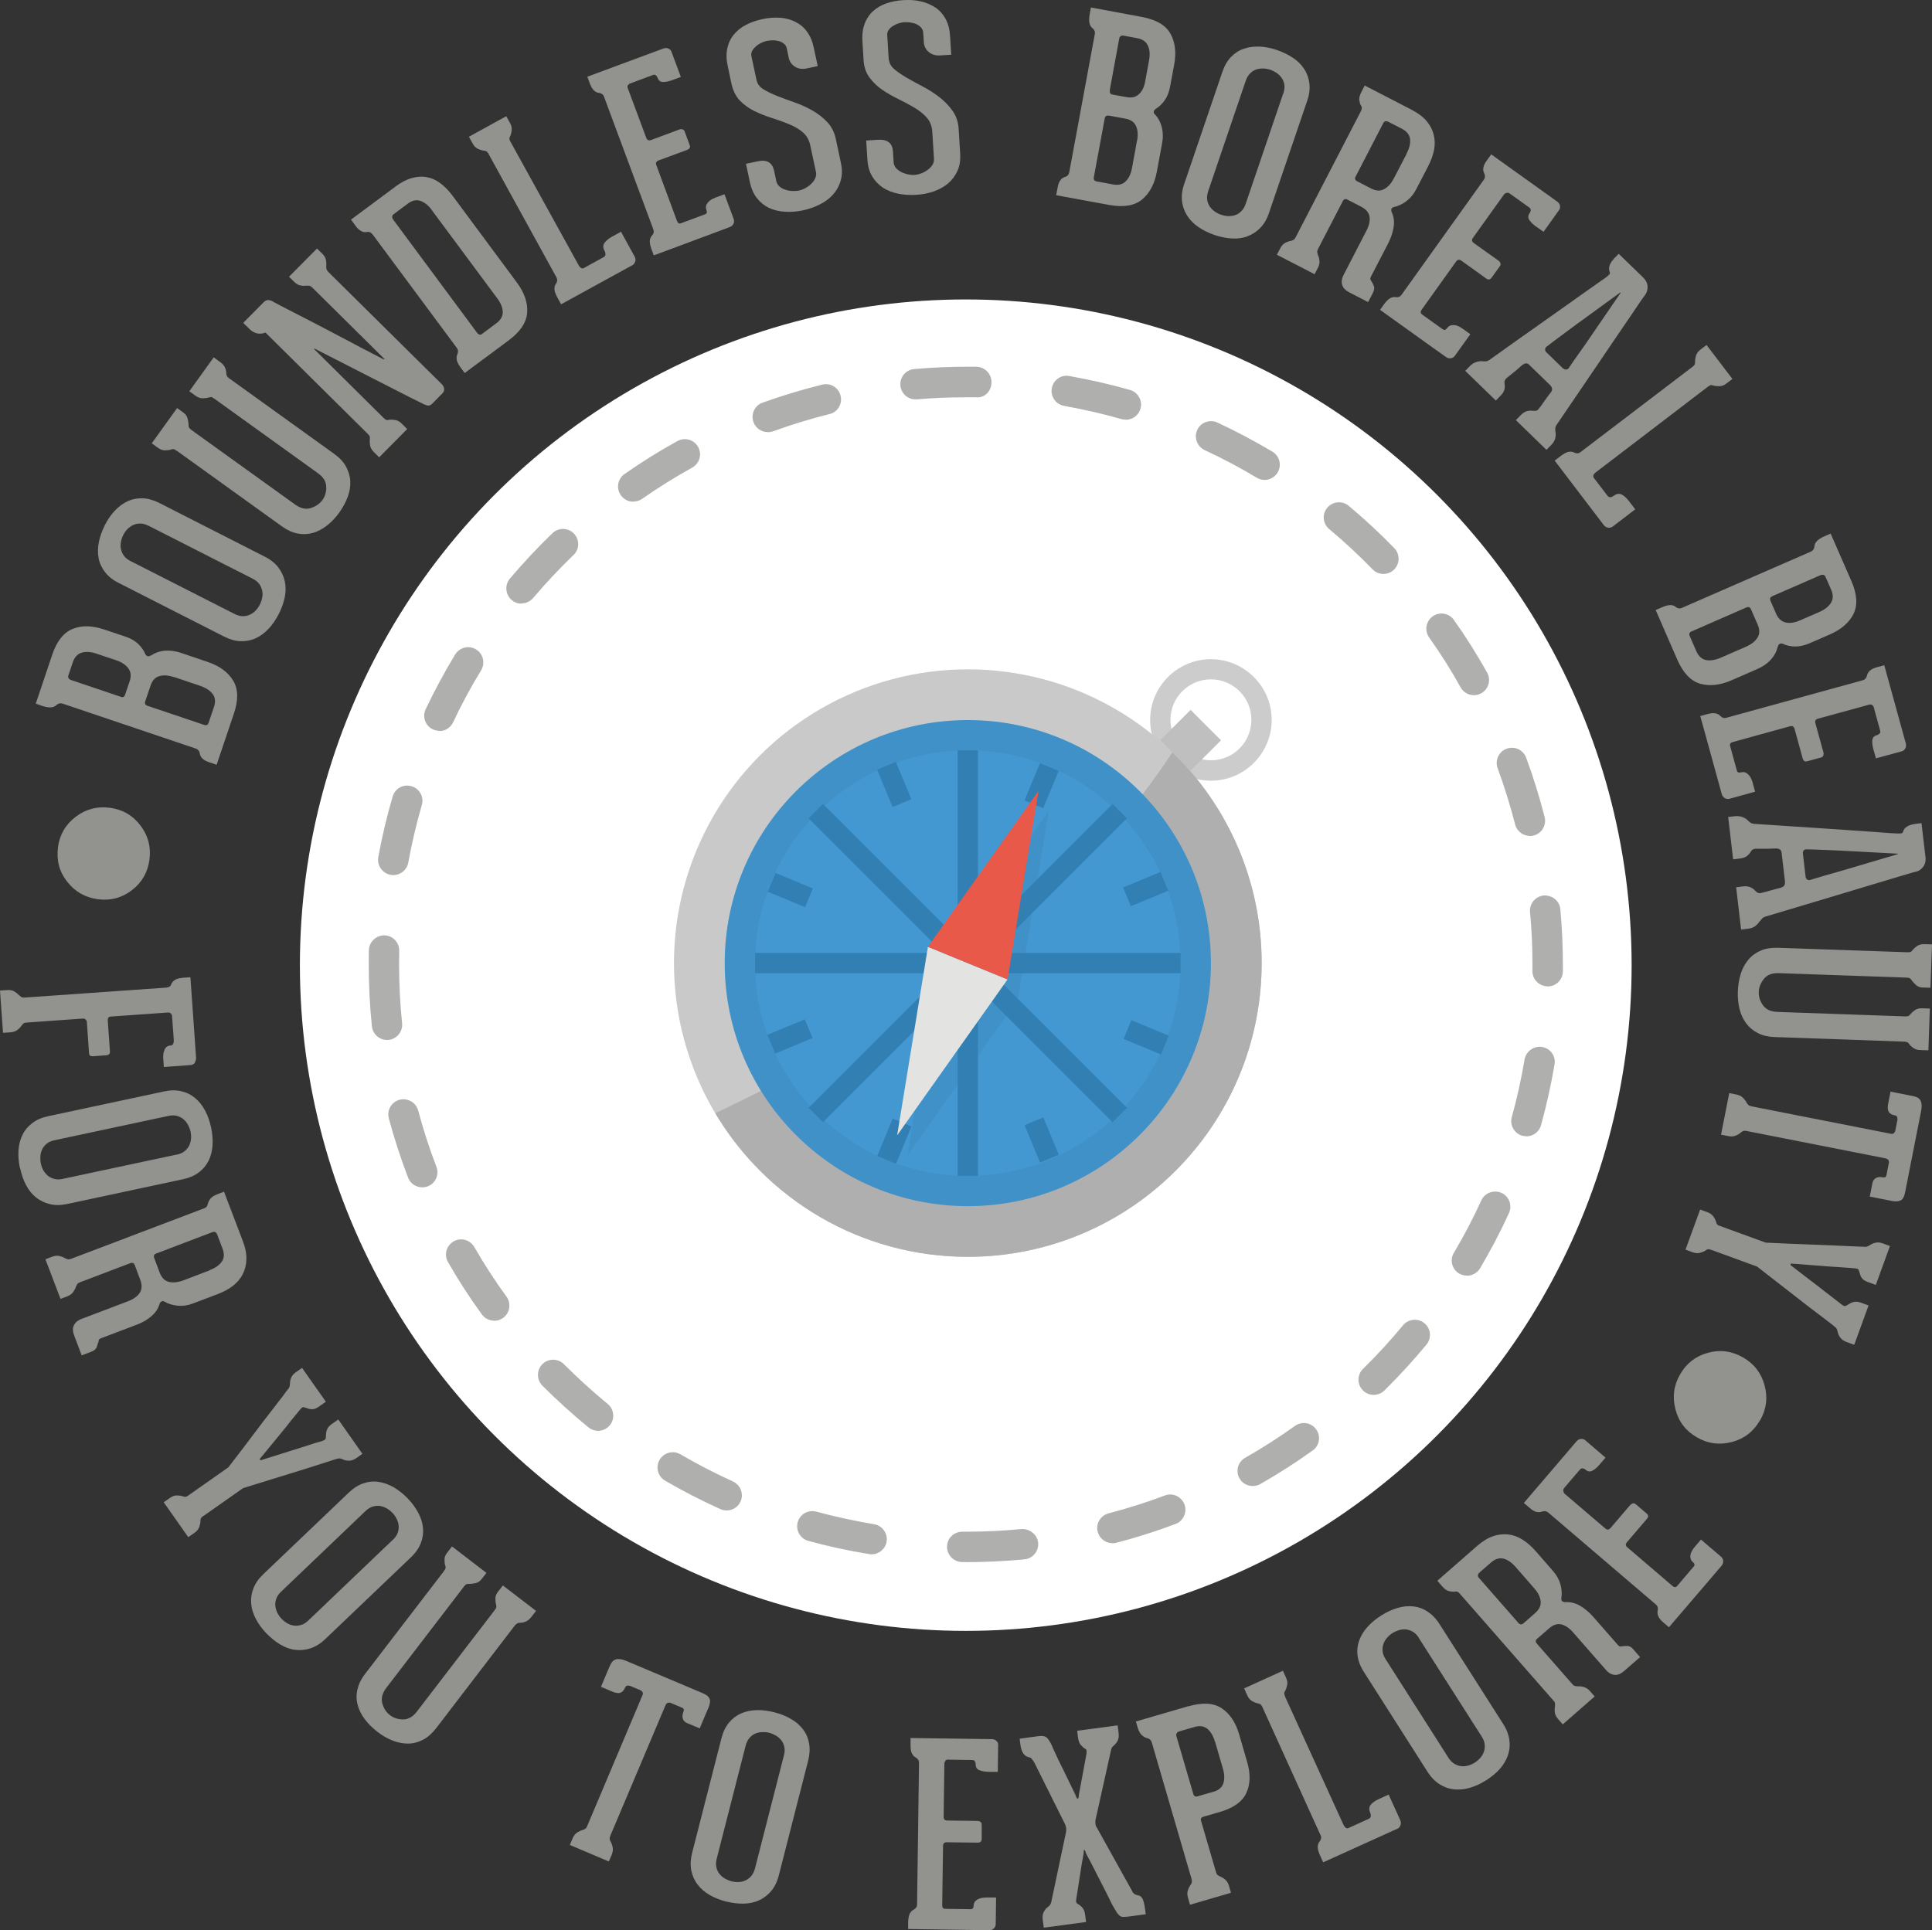 <?xml version="1.0" encoding="UTF-8"?><svg id="a" xmlns="http://www.w3.org/2000/svg" width="159.9" height="159.79" viewBox="0 0 159.9 159.79"><rect x="0" y="0" width="159.9" height="159.79" fill="#333333" stroke="none"/><circle cx="79.93" cy="79.9" r="55.11" style="fill:#fff;"/><g><path d="m100.22,64.63c-2.77,0-5.03-2.26-5.03-5.03s2.26-5.03,5.03-5.03,5.03,2.26,5.03,5.03-2.26,5.03-5.03,5.03Zm0-8.39c-1.85,0-3.35,1.5-3.35,3.35s1.5,3.35,3.35,3.35,3.35-1.5,3.35-3.35-1.5-3.35-3.35-3.35Z" style="fill:#ccc;"/><circle cx="80.1" cy="79.73" r="24.32" style="fill:#c9c9c9;"/><path d="m97.03,62.28c-9.36,14.31-25.4,24.04-37.83,29.87,4.24,7.12,12.01,11.89,20.9,11.89,13.43,0,24.32-10.89,24.32-24.32,0-6.85-2.83-13.03-7.38-17.45h-.01Z" style="fill:#afafaf;"/><circle cx="80.1" cy="79.73" r="20.12" style="fill:#4091c7;"/><circle cx="80.1" cy="79.73" r="17.61" style="fill:#4398d1;"/><rect x="96.76" y="59.5" width="3.56" height="3.56" transform="translate(-14.47 87.63) rotate(-45)" style="fill:#bfbfbf;"/><polygon points="77.66 80.05 75.1 95.66 84.24 82.75 86.8 67.13 77.66 80.05" style="fill:#4091c7;"/><g><g><rect x="79.26" y="62.12" width="1.68" height="35.22" style="fill:#327fb3;"/><rect x="62.49" y="78.89" width="35.22" height="1.68" style="fill:#327fb3;"/></g><g><rect x="79.26" y="61.94" width="1.68" height="35.58" transform="translate(-32.92 79.99) rotate(-45)" style="fill:#327fb3;"/><rect x="62.31" y="78.89" width="35.58" height="1.68" transform="translate(-32.92 79.99) rotate(-45)" style="fill:#327fb3;"/></g><g><rect x="73.17" y="63.27" width="1.68" height="3.35" transform="translate(-19.22 33.26) rotate(-22.5)" style="fill:#327fb3;"/><rect x="85.37" y="92.7" width="1.68" height="3.35" transform="translate(-29.55 40.17) rotate(-22.5)" style="fill:#327fb3;"/></g><g><rect x="64.57" y="72" width="1.68" height="3.35" transform="translate(-27.69 105.92) rotate(-67.5)" style="fill:#327fb3;"/><rect x="94.02" y="84.2" width="1.68" height="3.35" transform="translate(-20.78 140.65) rotate(-67.5)" style="fill:#327fb3;"/></g><g><rect x="63.71" y="84.96" width="3.35" height="1.68" transform="translate(-27.87 31.57) rotate(-22.51)" style="fill:#327fb3;"/><rect x="93.14" y="72.76" width="3.35" height="1.68" transform="translate(-20.95 41.91) rotate(-22.51)" style="fill:#327fb3;"/></g><g><rect x="72.34" y="93.63" width="3.35" height="1.68" transform="translate(-41.59 126.68) rotate(-67.49)" style="fill:#327fb3;"/><rect x="84.53" y="64.19" width="3.35" height="1.68" transform="translate(-6.87 119.78) rotate(-67.49)" style="fill:#327fb3;"/></g></g><g><polygon points="74.25 93.99 83.39 81.08 76.8 78.38 74.25 93.99" style="fill:#e3e3e1;"/><polygon points="76.8 78.38 83.39 81.08 85.95 65.47 76.8 78.38" style="fill:#e8594a;"/></g></g><g><path d="m4.79,70.17c.14-1.06.63-1.91,1.47-2.55.84-.64,1.78-.89,2.83-.75s1.89.62,2.53,1.46.89,1.78.75,2.83-.62,1.89-1.45,2.53c-.83.64-1.77.89-2.82.75s-1.89-.62-2.54-1.45c-.65-.83-.9-1.77-.76-2.82h-.01Z" style="fill:#92928f;"/><path d="m12.48,54.28c.33-.23.71-.37,1.14-.41s.89.02,1.37.18l2.18.74c.99.33,1.7.85,2.12,1.54.43.69.45,1.61.07,2.74l-1.43,4.24-.6-.2c-.27-.09-.46-.2-.58-.32s-.19-.26-.22-.42c0-.08-.03-.15-.09-.23-.06-.08-.14-.14-.26-.18l-10.99-3.71c-.19-.06-.35-.03-.5.1-.23.25-.64.28-1.21.08l-.52-.18,1.36-4.04c.38-1.14.95-1.85,1.7-2.15s1.61-.28,2.6.05l1.76.59c.41.14.76.33,1.03.58s.48.54.62.87c.04.09.11.15.19.17.08.03.17,0,.27-.07v.03Zm-2.48,3.41c.17.06.29,0,.35-.17l.38-1.12c.14-.41.11-.77-.1-1.06-.21-.29-.54-.52-1.01-.68l-1.64-.55c-.47-.16-.87-.18-1.22-.08-.35.11-.59.37-.73.78l-.37,1.1c-.03.09-.03.17.02.24.04.07.11.11.19.14l4.15,1.4h-.02Zm4.41-1.63c-.47-.16-.87-.19-1.22-.09s-.59.36-.73.79l-.44,1.3c-.06.19,0,.31.19.37l4.69,1.58c.19.06.31,0,.37-.19l.44-1.3c.14-.43.11-.78-.11-1.07s-.56-.51-1.02-.67l-2.16-.73h-.01Z" style="fill:#92928f;"/><path d="m23.07,50.83c-.24.46-.51.87-.83,1.21s-.67.61-1.06.79c-.39.18-.81.26-1.25.25s-.9-.14-1.38-.38l-8.74-4.45c-.48-.24-.85-.54-1.12-.89s-.45-.74-.53-1.16-.07-.86.02-1.32.26-.92.49-1.39.51-.87.83-1.21.67-.6,1.05-.78.8-.26,1.24-.25.9.14,1.38.38l8.74,4.45c.48.24.85.54,1.12.89s.45.74.54,1.15c.09.42.09.85,0,1.31s-.26.92-.49,1.39h0Zm-10.77-7.3c-.25-.13-.48-.19-.7-.19s-.41.04-.59.13c-.18.08-.33.2-.47.34s-.25.3-.34.48c-.09.18-.15.36-.19.57s-.04.4,0,.59.12.38.24.55c.12.17.31.33.56.45l8.59,4.37c.25.13.48.19.7.19s.41-.04.59-.13c.18-.08.34-.2.48-.35.14-.15.25-.31.34-.49s.15-.36.19-.56c.04-.19.04-.39,0-.58-.04-.19-.12-.38-.24-.55-.12-.17-.31-.33-.56-.45l-8.59-4.37h-.01Z" style="fill:#92928f;"/><path d="m17.71,29.6l.51.37c.19.14.33.29.4.46.07.17.11.32.11.46,0,.07.01.13.03.19s.07.12.15.2l.03.02,8.73,6.28c.43.31.76.66.97,1.05.21.39.33.79.35,1.22s-.05.85-.21,1.28c-.16.43-.39.86-.69,1.29-.3.42-.64.78-1.01,1.07s-.75.5-1.16.62-.83.14-1.27.06c-.44-.08-.87-.28-1.31-.59l-8.7-6.26h-.02c-.11-.09-.2-.14-.27-.14s-.14,0-.21.04c-.13.04-.3.06-.49.06s-.38-.07-.58-.21l-.51-.37,2.1-2.92.51.37c.19.14.32.31.36.51.05.2.07.37.08.51,0,.08,0,.15.03.21s.1.13.21.22l8.58,6.17c.45.32.88.42,1.29.29s.73-.35.97-.67c.22-.31.33-.68.31-1.1-.01-.43-.24-.8-.69-1.12l-8.56-6.16h-.02l-.05-.05c-.09-.06-.17-.1-.23-.09s-.13.02-.2.04c-.13.04-.3.06-.49.06s-.38-.07-.58-.21l-.51-.37,2.02-2.81.02.02Z" style="fill:#92928f;"/><path d="m26.24,20.58l.44.43c.17.17.27.35.3.54.03.19.04.35.02.49,0,.08,0,.15.02.22.01.06.06.15.14.24l9.42,9.32c.1.1.16.22.18.36.02.14-.03.27-.15.39l-.86.87c-.13.13-.28.17-.44.11-.17-.05-.36-.14-.58-.26-.07-.03-.33-.16-.79-.39-.45-.23-1-.51-1.64-.84s-1.32-.67-2.04-1.04-1.4-.71-2.01-1.03c-.62-.32-1.14-.58-1.55-.79s-.63-.32-.64-.33c-.03,0-.06-.01-.07-.01-.02,0,0,.03.06.09l5.69,5.64c.11.11.2.17.27.18.07,0,.14,0,.22-.02.14-.02.3-.01.49.02.18.03.36.13.53.3l.45.45-2.32,2.34-.45-.45c-.17-.17-.27-.35-.3-.54s-.04-.35-.02-.49v-.21c-.01-.07-.07-.15-.17-.25l-8.47-8.39c-.14.06-.28.09-.42.09-.13.01-.27-.01-.43-.07-.15-.05-.32-.16-.49-.33l-.5-.49,1.68-1.7c.12-.12.24-.18.35-.19.12,0,.24.03.37.09.02.02.24.14.66.36.42.22.94.49,1.57.81.62.32,1.31.67,2.05,1.06.74.39,1.44.76,2.11,1.11.67.36,1.26.67,1.77.93s.85.44,1.02.53c.03.01.06.02.1.02.03,0,.04,0,0-.04l-5.95-5.89c-.1-.1-.19-.15-.25-.16-.07-.01-.14-.01-.22-.01-.14.02-.3.02-.49-.01s-.37-.13-.54-.3l-.44-.43,2.32-2.34h0Z" style="fill:#92928f;"/><path d="m32.7,15.46c.49-.36.95-.6,1.38-.72.44-.12.85-.15,1.25-.07.4.07.77.24,1.13.51.35.26.69.61,1,1.03l5.32,7.18c.62.84.91,1.67.85,2.48-.05.82-.56,1.58-1.52,2.3l-3.65,2.71-.34-.46c-.18-.25-.29-.46-.32-.64-.03-.18,0-.34.06-.48.08-.18.06-.35-.06-.51l-6.95-9.37c-.08-.1-.16-.17-.25-.2s-.17-.03-.25-.01c-.16.03-.31,0-.46-.08s-.32-.23-.48-.46l-.36-.49,3.65-2.71h0Zm3.05,1.94c-.29-.4-.61-.65-.95-.77s-.69-.04-1.05.23l-1.17.87c-.08.06-.12.13-.12.21s.02.15.06.21l6.98,9.42c.04.06.1.1.17.12.07.03.14.02.19-.02l1.22-.91c.36-.27.54-.58.53-.94s-.17-.74-.46-1.13l-5.4-7.28h0Z" style="fill:#92928f;"/><path d="m51.41,19.21l1.11,2.02c.08.15.1.29.05.43-.05.14-.13.24-.22.29l-.37.2-5.54,3.04-.31-.56c-.15-.27-.23-.5-.24-.68s.03-.33.12-.46c.05-.06.08-.13.1-.23.02-.09,0-.18-.04-.27l-5.62-10.22c-.07-.14-.14-.22-.21-.25-.06-.03-.14-.04-.22-.05-.14-.02-.3-.07-.47-.15s-.32-.23-.43-.44l-.31-.56,3.09-1.7.31.56c.12.21.16.41.14.6-.02.19-.06.35-.12.48-.04.07-.06.14-.07.21,0,.07.03.17.11.3l5.62,10.18c.05.1.12.18.2.23.08.05.16.06.25,0l1.63-.9c.09-.05.13-.12.14-.21,0-.09-.01-.17-.05-.25-.16-.28-.17-.52-.03-.71.14-.19.34-.36.61-.51l.78-.43v.04Z" style="fill:#92928f;"/><path d="m51.96,7.04c-.04.08-.04.16-.01.24l1.54,4.14c.07.18.2.24.4.17l2.36-.88c.07-.02.14-.03.23,0,.09.02.15.08.19.19l.41,1.11c.07.19,0,.31-.19.39l-2.38.88c-.2.07-.26.2-.19.39l1.71,4.62c.07.19.18.25.34.19l1.98-.74c.15-.05.19-.17.12-.34-.08-.21-.05-.41.08-.59.13-.19.35-.33.66-.45l.75-.28.76,2.04c.05.15.05.28-.02.41-.06.13-.17.22-.31.27l-1.23.46-3.86,1.44-1.19.44-.19-.51c-.11-.29-.15-.53-.14-.7.02-.18.08-.33.19-.44.14-.16.17-.33.1-.51l-4.07-10.95c-.04-.12-.1-.2-.18-.25s-.16-.08-.24-.09c-.16-.02-.3-.08-.42-.2-.13-.12-.24-.31-.34-.57l-.21-.57,6.28-2.33c.16-.06.3-.06.43,0s.21.14.25.25l.78,2.1-.73.27c-.28.1-.53.15-.74.15s-.37-.11-.45-.34c-.03-.08-.08-.15-.14-.21-.07-.06-.15-.07-.26-.03l-1.9.71c-.07.02-.12.08-.15.16l-.02-.04Z" style="fill:#92928f;"/><path d="m62.64,6.7c.06.28.25.51.56.7s.69.37,1.13.55c.44.17.92.35,1.44.53s1.01.41,1.47.67c.46.26.87.58,1.22.95.35.37.59.83.71,1.38l.43,2.02c.11.52.11,1-.02,1.44-.12.44-.33.82-.62,1.15s-.65.6-1.08.82-.9.39-1.41.5c-.51.11-1,.15-1.49.12s-.92-.13-1.31-.31-.73-.45-1.01-.8c-.28-.35-.48-.79-.59-1.31l-.33-1.55.99-.21c.37-.08.67-.05.89.08.22.13.37.36.44.67l.19.89c.04.18.12.33.26.44.13.12.29.21.47.27s.37.1.58.11c.21.01.4,0,.58-.04s.36-.11.54-.21.34-.22.48-.36c.14-.14.25-.29.32-.46.07-.17.09-.34.05-.52l-.47-2.19c-.1-.46-.31-.82-.63-1.09s-.71-.49-1.15-.67-.91-.35-1.42-.51c-.5-.16-.98-.35-1.43-.57s-.85-.51-1.19-.86c-.34-.35-.57-.82-.7-1.4l-.31-1.47c-.12-.55-.13-1.04-.03-1.47.09-.43.27-.81.54-1.13.26-.32.59-.59,1-.8.4-.21.86-.37,1.37-.48.51-.11,1-.14,1.46-.11s.88.15,1.26.34.7.45.96.81c.26.35.45.79.56,1.32l.33,1.53-.93.2c-.34.07-.66.03-.94-.14s-.46-.42-.53-.75l-.16-.76c-.03-.17-.11-.3-.24-.4-.12-.1-.26-.18-.43-.22s-.33-.07-.51-.06c-.18,0-.34.02-.48.05-.15.03-.31.09-.46.16-.16.08-.3.17-.44.29-.13.12-.24.24-.31.38s-.09.28-.06.43l.44,2.05h.01Z" style="fill:#92928f;"/><path d="m73.58,4.96c.02.28.17.54.45.78s.63.47,1.04.71.86.48,1.35.74c.49.26.94.55,1.36.88.42.33.77.7,1.07,1.12.29.42.46.91.49,1.47l.13,2.07c.03.53-.04,1.01-.23,1.42s-.45.76-.78,1.04c-.34.28-.73.5-1.19.66s-.94.25-1.46.28-1.02,0-1.49-.1-.89-.26-1.25-.5-.66-.55-.89-.94c-.23-.39-.36-.85-.39-1.38l-.1-1.58,1.01-.06c.38-.02.67.05.87.21s.31.41.33.73l.06.91c.01.18.07.34.19.48.11.13.26.24.42.33.17.09.35.15.55.2.2.04.39.06.57.05s.37-.06.56-.13.37-.17.53-.29c.16-.12.29-.25.39-.41.1-.15.14-.32.13-.51l-.14-2.24c-.03-.46-.18-.85-.46-1.17-.28-.31-.63-.59-1.04-.83s-.85-.48-1.33-.71c-.47-.23-.92-.49-1.33-.77-.41-.28-.76-.63-1.05-1.02-.29-.4-.45-.89-.48-1.48l-.09-1.5c-.04-.56.03-1.05.18-1.46.16-.41.39-.76.7-1.04s.67-.49,1.1-.64c.43-.15.9-.24,1.42-.27.52-.03,1.01,0,1.46.11s.85.28,1.2.52c.35.24.62.55.83.94s.33.85.36,1.39l.1,1.56-.95.06c-.35.02-.65-.07-.91-.28-.25-.21-.39-.48-.41-.82l-.05-.78c-.01-.17-.07-.31-.18-.43s-.24-.21-.39-.28-.32-.11-.5-.14c-.18-.02-.34-.03-.48-.02-.15,0-.31.04-.48.09s-.32.13-.47.22c-.15.09-.27.2-.36.33-.09.13-.13.27-.12.42l.13,2.09.02-.03Z" style="fill:#92928f;"/><path d="m95.59,9.47c.27.29.46.65.57,1.07.1.42.11.88.01,1.38l-.42,2.27c-.19,1.03-.6,1.8-1.22,2.32-.63.52-1.53.67-2.71.46l-4.41-.81.12-.62c.05-.28.13-.48.23-.62.1-.14.23-.23.38-.27.07-.01.15-.06.22-.12.07-.07.12-.16.14-.29l2.11-11.41c.04-.19-.02-.35-.17-.48-.28-.19-.36-.59-.25-1.19l.1-.54,4.2.78c1.18.22,1.97.67,2.37,1.37.4.7.51,1.56.32,2.58l-.34,1.83c-.08.43-.22.8-.43,1.1-.21.31-.46.55-.77.74-.08.06-.13.13-.15.21s.02.17.1.26v-.02Zm-1.48,2.18c.09-.48.06-.89-.09-1.22s-.44-.53-.89-.61l-1.35-.25c-.19-.03-.31.04-.35.24l-.9,4.86c-.04.19.04.31.24.35l1.35.25c.44.08.79,0,1.05-.26s.43-.62.52-1.11l.41-2.24h.01Zm-2.25-4.14c-.03.18.04.29.22.32l1.16.21c.43.08.77,0,1.03-.25.26-.24.44-.61.52-1.1l.31-1.7c.09-.48.06-.89-.1-1.22-.15-.33-.45-.53-.88-.61l-1.14-.21c-.1-.02-.18,0-.24.05s-.1.12-.11.2l-.79,4.3h.02Z" style="fill:#92928f;"/><path d="m100.51,19.45c-.49-.17-.93-.38-1.32-.65s-.7-.58-.93-.94c-.23-.36-.38-.76-.43-1.21-.05-.44,0-.91.18-1.42l3.16-9.28c.17-.51.41-.92.72-1.24.31-.32.67-.55,1.07-.68.4-.14.84-.19,1.31-.17s.95.12,1.44.29.93.39,1.32.65c.39.26.69.57.92.93.23.35.37.75.42,1.19s0,.92-.18,1.42l-3.16,9.28c-.17.51-.41.92-.72,1.24-.31.32-.66.55-1.06.7-.4.15-.83.21-1.3.18s-.95-.12-1.44-.29Zm5.7-11.7c.09-.27.12-.51.09-.72s-.1-.4-.21-.56c-.11-.16-.24-.3-.41-.42-.16-.11-.34-.2-.52-.27-.19-.06-.38-.1-.59-.11-.21-.01-.4.02-.59.08s-.36.17-.51.32-.28.36-.37.62l-3.1,9.12c-.09.27-.12.51-.09.72.03.21.1.4.21.56s.25.3.42.42c.17.12.35.21.53.27.19.06.38.1.58.11.2,0,.39-.02.57-.08.19-.06.36-.17.51-.32s.28-.35.37-.62l3.1-9.12h.01Z" style="fill:#92928f;"/><path d="m113.55,23.35c.07.11.12.24.17.38s0,.33-.11.55l-.38.73-1.56-.81c-.33-.17-.52-.38-.59-.63s-.03-.51.11-.79l1.9-3.68c.23-.44.31-.83.26-1.16-.06-.34-.28-.61-.68-.82l-1.16-.6c-.16-.08-.29-.04-.38.14l-2.03,3.92c-.06.12-.09.22-.08.29s.03.14.05.22c.06.13.11.28.13.47.03.19-.01.39-.12.6l-.28.54-3.12-1.61.28-.54c.11-.21.25-.36.42-.45.17-.09.33-.14.46-.16.08-.02.15-.05.21-.08s.13-.11.19-.23l5.4-10.44c.05-.1.07-.19.07-.26,0-.08-.03-.14-.07-.19-.07-.11-.11-.26-.14-.45-.02-.19.03-.41.17-.67l.28-.54,3.87,2c.54.28.95.59,1.25.94.29.35.49.73.59,1.13.1.4.11.82.03,1.26-.09.44-.25.89-.49,1.35l-1,1.93c-.21.4-.48.72-.81.97s-.69.41-1.06.49c-.17.05-.22.19-.16.39.18.36.24.77.18,1.21-.06.45-.21.9-.44,1.36l-1.43,2.76c-.06.12-.08.21-.06.27.03.05.06.12.11.19l.02.02Zm2.88-10.67c.23-.44.32-.83.27-1.18s-.27-.63-.67-.84l-1.11-.57c-.2-.1-.35-.07-.44.11l-2.31,4.47c-.03.06-.03.13,0,.19s.07.11.12.13l1.18.61c.4.21.76.23,1.08.06s.59-.47.82-.91l1.07-2.06h-.01Z" style="fill:#92928f;"/><path d="m124.68,15.98c-.09.01-.16.06-.21.13l-2.57,3.59c-.11.16-.09.3.09.43l2.05,1.46c.06.04.1.1.14.19.03.09.02.17-.05.26l-.69.96c-.12.16-.26.18-.43.06l-2.06-1.48c-.17-.12-.32-.1-.43.06l-2.86,4c-.11.16-.1.29.03.39l1.72,1.23c.13.09.24.06.35-.09.13-.18.31-.27.54-.26.23,0,.47.1.74.29l.65.47-1.27,1.77c-.09.13-.21.2-.35.22-.14.02-.28-.02-.4-.11l-1.07-.76-3.35-2.4-1.03-.74.32-.45c.18-.25.35-.42.51-.51.16-.09.31-.12.47-.09.21.03.37-.04.48-.2l6.8-9.51c.07-.1.11-.2.1-.29,0-.09-.02-.17-.06-.25-.07-.14-.1-.29-.07-.47s.12-.37.29-.6l.36-.5,5.45,3.9c.14.1.22.22.24.35.02.14,0,.25-.06.34l-1.3,1.82-.64-.45c-.24-.17-.42-.35-.54-.53s-.11-.37.03-.57c.05-.07.08-.15.09-.23,0-.09-.03-.16-.12-.23l-1.65-1.18c-.06-.04-.13-.05-.22-.04l-.02.02Z" style="fill:#92928f;"/><path d="m128.74,35.77c.03.13.02.29-.02.49s-.15.39-.32.56l-.41.42-2.53-2.46.4-.41c.18-.18.35-.29.53-.34.18-.04.33-.05.46-.02h.25c.07,0,.16-.05.24-.15.17-.21.31-.41.44-.6.12-.16.23-.31.33-.46.1-.15.18-.24.23-.29.1-.14.14-.26.11-.36-.02-.1-.08-.19-.17-.28l-1.73-1.68c-.16-.16-.35-.14-.57.04-.06.04-.15.12-.28.24s-.27.24-.43.36c-.18.14-.37.3-.58.47-.09.09-.14.17-.16.23-.02.06-.02.13-.01.22.03.13.03.28,0,.46-.04.18-.14.36-.32.54l-.4.41-2.53-2.46.38-.39c.17-.17.35-.29.56-.35s.38-.08.51-.05c.09,0,.18.01.26,0,.08,0,.18-.04.27-.1,1.79-1.28,3.4-2.42,4.82-3.42.61-.43,1.21-.85,1.78-1.26.58-.41,1.09-.78,1.55-1.1.46-.32.83-.58,1.11-.78.28-.2.43-.3.44-.31.09-.07.16-.14.23-.21.06-.07.08-.13.05-.2-.15-.35-.02-.74.4-1.17l.34-.35,2.03,1.97c.23.23.35.48.36.75,0,.27-.06.51-.22.71-.04.04-.17.23-.4.56-.22.33-.51.76-.86,1.27-.35.51-.74,1.09-1.18,1.73-.43.64-.88,1.29-1.32,1.95-1.05,1.55-2.24,3.3-3.57,5.25-.06.1-.09.19-.09.28,0,.08,0,.17.01.26v.03Zm.65-5.27c.07.07.15.1.24.09.09-.01.16-.05.21-.12,0-.01.08-.11.2-.3.13-.19.29-.43.5-.72.2-.29.44-.62.7-.99s.52-.75.78-1.14l2.11-3.08-.03-.03-3.02,2.2c-.38.27-.76.55-1.12.82-.36.27-.68.51-.97.72s-.52.39-.7.53c-.18.14-.28.21-.29.22-.08.06-.12.13-.12.22,0,.08.02.16.08.22l1.43,1.39v-.03Z" style="fill:#92928f;"/><path d="m135.33,42.17l-1.83,1.4c-.13.1-.28.14-.42.11s-.25-.09-.32-.18l-.26-.34-3.83-5.03.5-.38c.25-.19.46-.3.63-.34.18-.04.33-.02.48.05.06.04.14.06.24.07.09,0,.18-.02.26-.08l9.28-7.07c.12-.09.19-.17.21-.24.02-.07.02-.14.02-.22,0-.14.03-.3.08-.49.06-.18.18-.35.37-.49l.5-.38,2.14,2.81-.5.38c-.19.15-.38.22-.57.22s-.35-.01-.49-.05c-.08-.03-.15-.04-.21-.04-.07,0-.16.06-.28.15l-9.24,7.06c-.09.07-.16.14-.2.23-.04.09-.03.17.03.25l1.13,1.48c.06.08.14.11.23.11s.17-.04.24-.09c.26-.2.49-.24.7-.13s.4.29.59.53l.54.71h-.02Z" style="fill:#92928f;"/><path d="m147.13,53.54c-.09.39-.28.75-.57,1.07s-.67.58-1.13.78l-2.11.92c-.96.42-1.83.51-2.61.29-.78-.23-1.41-.89-1.89-1.99l-1.79-4.11.58-.25c.26-.11.47-.16.65-.16s.32.06.44.16c.05.05.13.09.22.11.09.02.2,0,.31-.05l10.63-4.64c.18-.08.28-.22.31-.41,0-.34.28-.63.84-.87l.5-.22,1.71,3.91c.48,1.1.54,2.01.19,2.73s-1.01,1.29-1.96,1.71l-1.7.74c-.4.17-.79.26-1.15.26s-.72-.07-1.04-.22c-.09-.04-.18-.04-.26,0-.08.03-.13.11-.15.23h-.02Zm-2.63,0c.45-.2.77-.45.96-.76s.19-.66.01-1.08l-.55-1.26c-.08-.18-.21-.23-.39-.15l-4.53,1.98c-.18.08-.23.21-.15.39l.55,1.26c.18.41.45.65.8.72s.76,0,1.21-.19l2.09-.91h0Zm2.17-4.17c-.17.07-.21.19-.14.36l.47,1.08c.17.4.44.64.79.72s.75.02,1.2-.18l1.59-.69c.45-.2.77-.45.96-.76s.19-.67.02-1.07l-.47-1.07c-.04-.09-.1-.15-.18-.17-.08-.02-.16-.01-.23.02l-4.01,1.75h0Z" style="fill:#92928f;"/><path d="m154.95,58.36c-.08-.04-.16-.06-.24-.03l-4.26,1.17c-.19.05-.26.18-.2.38l.67,2.42c.02.07.01.15-.01.23-.03.09-.1.15-.2.18l-1.14.31c-.19.05-.31-.02-.37-.23l-.67-2.44c-.06-.2-.18-.28-.37-.23l-4.75,1.31c-.19.05-.26.16-.22.32l.56,2.04c.04.15.15.2.33.15.22-.06.41-.01.58.14.17.15.3.38.39.69l.21.77-2.1.58c-.15.04-.29.02-.41-.05s-.21-.19-.25-.34l-.35-1.26-1.09-3.97-.34-1.22.53-.15c.3-.08.54-.11.71-.08.18.03.32.11.42.22.14.15.31.2.5.15l11.27-3.1c.12-.03.21-.09.26-.16s.09-.15.11-.23c.03-.15.11-.29.24-.41s.33-.21.6-.29l.59-.16,1.78,6.46c.04.16.03.31-.04.43s-.16.2-.27.23l-2.16.59-.21-.75c-.08-.29-.11-.54-.09-.75s.15-.36.38-.42c.08-.02.15-.06.22-.13.06-.06.08-.15.05-.25l-.54-1.96c-.02-.07-.07-.12-.15-.17h.03Z" style="fill:#92928f;"/><path d="m145.62,76.28c-.06.12-.17.24-.33.37-.16.13-.36.2-.6.23l-.59.07-.41-3.5.57-.07c.25-.03.46,0,.63.08s.29.17.37.27c.06.06.13.12.19.16s.16.06.28.04c.26-.06.5-.12.72-.19.19-.05.37-.1.55-.15.17-.05.29-.08.36-.09.16-.05.27-.12.32-.21s.06-.2.05-.33l-.28-2.39c-.03-.22-.18-.33-.46-.33-.07,0-.2,0-.37.01-.18.01-.36.02-.56.01h-.74c-.13.01-.21.04-.27.07-.05.03-.1.09-.15.17-.06.12-.16.24-.3.35-.14.12-.34.19-.59.22l-.57.07-.41-3.51.55-.06c.24-.03.46,0,.66.08.2.08.34.18.43.28.06.06.13.12.2.17.07.05.16.08.28.1,2.2.14,4.17.27,5.9.39.74.05,1.47.1,2.18.15s1.34.09,1.9.13,1.01.07,1.35.1c.34.02.52.03.54.03.11,0,.22,0,.31-.01s.15-.05.17-.13c.1-.37.45-.58,1.05-.66l.48-.06.33,2.81c.04.32-.03.59-.19.81-.17.22-.37.36-.62.41-.06,0-.28.07-.66.18-.38.12-.87.26-1.47.44s-1.26.38-2,.6-1.49.45-2.26.68c-1.8.54-3.82,1.15-6.08,1.82-.11.04-.19.09-.25.16-.06.06-.11.13-.16.21l-.05.02Zm3.82-3.69c.01.1.06.17.13.22.08.05.16.06.24.04.01,0,.13-.04.35-.11.22-.07.5-.15.84-.25s.73-.21,1.16-.33.87-.25,1.33-.39l3.58-1.06v-.04l-3.73-.2c-.47-.03-.93-.05-1.38-.07-.45-.02-.85-.03-1.21-.05-.36-.01-.65-.03-.88-.03s-.35-.01-.36-.01c-.1,0-.18.03-.23.09s-.08.14-.07.22l.23,1.97Z" style="fill:#92928f;"/><path d="m159.6,86.95l-.63-.02c-.24,0-.44-.06-.59-.16s-.27-.2-.35-.32c-.04-.06-.08-.11-.13-.14-.05-.04-.13-.07-.24-.08h-.04l-10.75-.38c-.53-.02-1-.13-1.39-.33-.39-.2-.72-.48-.97-.82s-.43-.73-.54-1.18c-.11-.45-.16-.93-.14-1.45.02-.52.1-1,.24-1.45s.35-.83.62-1.16c.27-.33.61-.58,1.02-.76s.88-.25,1.41-.24l10.71.37h.02c.14,0,.24,0,.3-.04.06-.03.11-.08.15-.15.09-.11.21-.22.37-.33s.36-.16.6-.15l.63.02-.13,3.59-.63-.02c-.24,0-.43-.08-.58-.22s-.27-.27-.35-.38c-.04-.07-.09-.13-.14-.16-.06-.04-.15-.06-.29-.06l-10.56-.37c-.55-.02-.96.14-1.23.47-.27.34-.42.7-.43,1.1-.01.38.1.74.35,1.09s.65.53,1.2.55l10.54.37h.08c.11,0,.19-.01.25-.05.05-.04.1-.09.14-.14.09-.11.21-.22.37-.33s.36-.16.6-.15l.63.02-.12,3.46h0Z" style="fill:#92928f;"/><path d="m157.3,99.37c-.17.1-.43.11-.77.04l-.64-.13-1.14-.22.22-1.12c.04-.19.13-.33.29-.42.15-.08.34-.11.56-.06.18.04.28-.02.31-.17l.2-1.02c.02-.08,0-.16-.04-.23s-.13-.12-.25-.15l-11.47-2.26c-.14-.03-.24-.03-.3,0s-.13.08-.2.13c-.1.09-.24.18-.42.25-.17.07-.38.09-.61.04l-.6-.12.68-3.44.6.12c.23.05.42.14.55.28.13.14.23.27.29.4.04.07.09.13.14.18s.14.09.28.12l11.53,2.27c.1.02.18,0,.24-.06s.1-.12.11-.19l.18-.91c.01-.06,0-.12-.02-.21s-.1-.14-.21-.16c-.24-.05-.4-.14-.49-.29-.09-.15-.11-.39-.04-.72l.19-.95,1.27.25.6.12c.32.06.53.19.62.39.1.2.11.48.04.84l-1.33,6.76c-.07.33-.18.55-.35.64h-.02Z" style="fill:#92928f;"/><path d="m153.44,111.32l-.6-.22c-.23-.08-.39-.2-.51-.34-.11-.15-.18-.28-.21-.41-.02-.07-.04-.15-.07-.25s-.08-.18-.18-.25c-.02-.02-.13-.11-.33-.27s-.45-.35-.76-.58c-.31-.23-.65-.5-1.04-.79-.39-.3-.78-.6-1.17-.91-.93-.73-1.99-1.55-3.15-2.45l-3.75-1.37h-.02c-.13-.06-.23-.07-.3-.06s-.13.05-.19.1c-.12.08-.27.14-.45.19s-.39.04-.61-.04l-.6-.22,1.21-3.32.6.22c.22.08.39.2.5.36.11.16.18.31.22.44.02.08.04.15.08.2.04.05.12.1.24.14l3.79,1.38c1.5.07,2.86.13,4.05.17.5.02,1,.04,1.5.06.49.02.93.04,1.32.06s.7.03.94.04c.24,0,.38.01.41.02.09,0,.17-.02.25-.06s.13-.07.17-.09c.1-.08.25-.15.43-.19.18-.05.38-.03.61.05l.6.22-1.17,3.22-.66-.24c-.24-.09-.4-.19-.49-.32-.09-.13-.15-.26-.17-.39-.03-.09-.06-.17-.09-.26s-.1-.13-.22-.15c-.03,0-.13-.02-.3-.03-.18-.01-.39-.03-.66-.05-.26-.02-.55-.04-.88-.06-.32-.02-.64-.04-.96-.07-.77-.06-1.64-.12-2.6-.2l-.04.12c.77.6,1.48,1.14,2.11,1.62.26.2.51.4.77.6s.49.38.7.54.38.29.52.4c.13.11.21.17.24.18.1.06.18.08.26.04.07-.04.15-.08.23-.13.1-.08.24-.14.42-.19.17-.04.38-.02.62.07l.6.22-1.18,3.24h-.03Z" style="fill:#92928f;"/><path d="m145.67,117.57c-.53.93-1.3,1.53-2.32,1.8s-1.99.15-2.9-.38c-.92-.52-1.51-1.29-1.78-2.31s-.15-1.99.38-2.9c.52-.92,1.29-1.51,2.3-1.79s1.97-.15,2.89.37c.92.52,1.52,1.29,1.8,2.31.28,1.01.16,1.98-.36,2.9h0Z" style="fill:#92928f;"/></g><g><path d="m16.15,87.95c-.08.13-.21.21-.38.22l-2.21.16-.05-.7c-.02-.3.02-.55.12-.75.1-.21.26-.32.49-.33.2-.01.28-.18.26-.51l-.14-1.92c0-.08-.04-.16-.1-.22s-.14-.09-.24-.08l-4.68.33c-.13,0-.21.04-.25.09s-.05.13-.05.25l.18,2.55c.01.2-.09.3-.3.32l-1.12.08c-.2.01-.3-.07-.31-.25l-.18-2.57c0-.08-.04-.16-.1-.22s-.14-.09-.24-.08l-4.62.33c-.14,0-.24.04-.29.08-.05.05-.11.11-.16.18-.08.12-.19.24-.34.35-.15.12-.34.18-.58.2l-.61.04-.25-3.5.61-.04c.24-.02.44.03.6.13s.29.21.38.31c.06.05.12.1.18.14s.16.05.3.04l11.68-.82c.22-.01.37-.11.42-.28.06-.15.17-.27.31-.36.15-.1.38-.15.71-.18l.57-.04.47,6.68c0,.11-.03.24-.11.37h.03Z" style="fill:#92928f;"/><path d="m1.65,96.7c-.11-.51-.15-1-.12-1.47s.14-.89.33-1.28c.19-.39.46-.71.82-.98.35-.27.79-.46,1.32-.57l9.59-2.05c.52-.11,1-.12,1.43-.01.43.1.81.29,1.14.57s.6.62.82,1.04c.22.41.38.88.49,1.39s.15,1,.12,1.47-.14.89-.32,1.27c-.19.38-.45.7-.81.97-.35.27-.79.46-1.31.57l-9.59,2.05c-.52.11-1,.12-1.43.01-.43-.1-.81-.29-1.15-.55-.33-.27-.61-.61-.82-1.02-.22-.41-.38-.88-.49-1.39l-.02-.02Zm12.97-1.11c.28-.06.5-.16.66-.29.17-.14.29-.29.38-.47.08-.18.13-.36.15-.56s0-.39-.04-.59c-.04-.19-.11-.38-.21-.56-.1-.18-.22-.34-.37-.46-.15-.13-.33-.22-.53-.28-.21-.06-.45-.06-.72,0l-9.42,2.01c-.28.06-.5.16-.66.29-.16.14-.29.29-.37.47-.09.18-.13.37-.15.57-.01.2,0,.4.04.6s.11.38.2.55c.1.17.22.32.37.45s.33.22.53.27c.21.06.45.06.72,0l9.42-2.01h0Z" style="fill:#92928f;"/><path d="m8.11,111.17c-.03.13-.07.26-.13.4-.06.14-.21.25-.45.34l-.77.29-.62-1.64c-.13-.34-.14-.63-.02-.86.12-.23.32-.4.61-.51l3.87-1.47c.46-.18.78-.41.97-.7.18-.29.2-.64.04-1.07l-.46-1.23c-.07-.17-.19-.22-.37-.15l-4.13,1.57c-.13.05-.22.1-.25.16s-.07.13-.11.2c-.04.14-.11.28-.22.44-.1.16-.27.28-.49.37l-.57.22-1.25-3.28.57-.22c.22-.08.43-.1.61-.05.19.05.34.11.46.19.07.03.14.06.21.08s.17,0,.3-.05l10.98-4.17c.1-.04.18-.09.22-.15s.07-.12.08-.19c.03-.13.09-.27.2-.43.11-.15.3-.28.58-.39l.57-.22,1.55,4.07c.22.57.32,1.08.3,1.54-.01.46-.12.87-.31,1.24s-.47.69-.82.96-.78.5-1.27.68l-2.03.77c-.42.16-.84.22-1.25.18s-.79-.15-1.12-.35c-.16-.07-.29-.01-.38.19-.11.39-.33.73-.67,1.02-.34.3-.75.54-1.24.72l-2.9,1.1c-.13.05-.21.1-.22.16-.02.06-.03.13-.04.21l-.03.03Zm9.26-6.03c.46-.18.79-.41.99-.7s.22-.65.06-1.07l-.44-1.16c-.08-.21-.21-.28-.4-.21l-4.7,1.79c-.07.03-.11.07-.13.14s-.02.13,0,.18l.47,1.25c.16.42.41.67.76.76.35.08.75.04,1.21-.13l2.17-.83v-.02Z" style="fill:#92928f;"/><path d="m30.02,120.33l-.52.37c-.2.14-.39.21-.57.22-.18,0-.34-.01-.46-.07-.07-.02-.15-.05-.24-.09-.1-.04-.2-.03-.3,0-.03,0-.17.04-.41.12-.24.07-.54.17-.91.29-.36.12-.78.25-1.25.4s-.94.29-1.42.44c-1.13.35-2.41.74-3.82,1.18l-3.27,2.3h-.02c-.12.09-.19.16-.21.23-.03.06-.04.13-.03.21,0,.14-.04.3-.1.48s-.19.34-.39.48l-.52.36-2.03-2.89.52-.36c.2-.14.39-.21.58-.2.19,0,.35.03.49.07.07.03.15.05.21.04.07,0,.15-.04.25-.12l3.3-2.32c.92-1.19,1.74-2.27,2.46-3.23.3-.4.6-.8.91-1.19s.57-.74.8-1.04c.24-.3.43-.55.57-.75s.23-.3.25-.32c.05-.07.08-.15.09-.23,0-.08.02-.15.02-.18,0-.13.02-.29.09-.46.07-.18.2-.33.39-.47l.52-.36,1.97,2.8-.57.4c-.21.15-.39.22-.55.22s-.3-.03-.42-.08c-.09-.03-.17-.05-.26-.08s-.17,0-.24.09c-.02.02-.09.09-.2.23s-.25.31-.42.51-.35.43-.55.69c-.2.25-.4.5-.61.75-.49.6-1.04,1.27-1.66,2.02l.07.1c.93-.29,1.78-.56,2.54-.8.31-.1.62-.19.93-.29s.59-.19.84-.27.46-.15.63-.19.26-.08.28-.1c.11-.04.17-.1.18-.19s.02-.17.02-.26c0-.13.02-.28.09-.45.06-.17.2-.32.41-.47l.52-.36,1.98,2.82h.04Z" style="fill:#92928f;"/><path d="m22.05,135.22c-.36-.38-.65-.77-.87-1.19-.22-.41-.35-.83-.39-1.26-.04-.43.02-.85.18-1.27.16-.42.43-.81.82-1.18l7.09-6.77c.39-.37.79-.62,1.21-.76.42-.14.84-.18,1.27-.11.42.06.83.22,1.24.45.4.24.79.55,1.15.92.36.38.65.77.87,1.19.22.41.35.83.39,1.25.04.42-.02.84-.18,1.25-.16.42-.43.81-.82,1.18l-7.09,6.77c-.39.37-.79.62-1.21.76-.42.14-.84.18-1.27.13s-.83-.2-1.24-.44c-.4-.24-.78-.55-1.15-.92h0Zm10.46-7.74c.2-.19.34-.39.41-.6.07-.2.09-.4.07-.6-.02-.19-.08-.38-.17-.56-.09-.18-.2-.34-.34-.48s-.29-.27-.47-.37-.36-.17-.56-.2c-.19-.03-.39-.01-.6.05-.21.06-.41.19-.61.38l-6.97,6.66c-.2.19-.34.39-.41.6s-.09.4-.07.6c.02.19.08.38.17.57.1.18.21.34.35.49.14.14.29.26.46.36s.35.16.55.19c.19.03.39.01.6-.05.21-.06.41-.19.61-.38l6.97-6.66h.01Z" style="fill:#92928f;"/><path d="m44.37,133.35l-.39.5c-.15.19-.3.32-.47.39s-.32.1-.46.1c-.07,0-.14,0-.19.03-.06.02-.13.07-.21.15l-.03.03-6.54,8.54c-.33.42-.69.74-1.08.94-.4.2-.8.31-1.23.31s-.85-.08-1.28-.25c-.43-.17-.85-.41-1.26-.73-.41-.32-.76-.66-1.04-1.04-.28-.37-.48-.77-.59-1.18-.11-.41-.12-.84-.02-1.27s.3-.86.63-1.29l6.52-8.5v-.02c.1-.11.14-.2.15-.27,0-.07,0-.14-.04-.21-.04-.14-.05-.3-.05-.49s.08-.38.23-.57l.39-.5,2.85,2.19-.39.5c-.15.19-.32.31-.52.35s-.37.06-.51.06c-.08,0-.15,0-.22.02s-.14.09-.22.2l-6.43,8.39c-.33.44-.44.86-.33,1.28.12.42.33.75.64.98.3.23.67.35,1.09.35s.81-.22,1.14-.66l6.42-8.37v-.02l.05-.05c.07-.09.1-.17.1-.23s-.01-.13-.03-.2c-.04-.14-.05-.3-.05-.49s.08-.38.23-.57l.39-.5,2.75,2.11h0Z" style="fill:#92928f;"/><path d="m58.74,140.65c.06.18.02.44-.12.76l-.26.6-.45,1.07-1.05-.44c-.18-.08-.3-.2-.35-.37-.05-.17-.03-.35.05-.56.07-.17.04-.28-.11-.34l-.95-.4c-.08-.03-.16-.03-.24,0s-.14.1-.19.22l-4.55,10.76c-.05.13-.07.23-.06.3s.05.14.09.22c.07.12.12.28.16.46s0,.39-.08.61l-.24.56-3.23-1.37.24-.56c.09-.22.22-.38.39-.48.16-.1.31-.17.45-.2.07-.03.14-.06.2-.1s.12-.12.17-.25l4.57-10.82c.04-.09.04-.17-.01-.25-.05-.07-.1-.12-.17-.15l-.86-.36s-.12-.03-.21-.02c-.09,0-.15.07-.2.17-.09.22-.22.36-.38.42-.16.06-.4.03-.71-.11l-.9-.38.5-1.19.24-.56c.13-.3.3-.47.51-.53.21-.05.49-.01.83.13l6.35,2.68c.31.13.5.29.56.48h.01Z" style="fill:#92928f;"/><path d="m60.1,157.42c-.5-.13-.96-.31-1.37-.55-.4-.23-.74-.52-1-.87-.26-.34-.43-.73-.52-1.17-.08-.44-.06-.91.07-1.43l2.43-9.5c.13-.52.34-.95.62-1.29.28-.34.62-.6,1.01-.77.39-.17.82-.26,1.29-.27.47-.01.95.05,1.46.18s.96.31,1.37.55c.41.23.74.52.99.85.26.33.43.72.51,1.16s.06.91-.07,1.43l-2.43,9.5c-.13.52-.34.95-.62,1.29s-.62.6-1.01.78-.81.27-1.28.28c-.47.01-.95-.05-1.46-.18h.01Zm4.78-12.1c.07-.27.08-.51.03-.72s-.13-.39-.25-.54-.27-.28-.44-.38-.35-.18-.54-.23c-.19-.05-.39-.07-.59-.06-.2,0-.4.05-.58.12-.18.08-.34.2-.48.36-.14.16-.25.38-.32.65l-2.39,9.34c-.07.27-.08.51-.03.72s.13.39.25.54c.12.16.27.28.45.39.18.1.36.18.55.23.19.05.39.07.58.06.2,0,.39-.05.57-.13.18-.08.34-.2.48-.36.14-.16.25-.38.32-.65l2.39-9.34Z" style="fill:#92928f;"/><path d="m78.26,145.77c-.06.06-.1.14-.1.22l-.06,4.42c0,.2.1.3.31.3l2.51.03c.07,0,.14.03.22.08.08.05.11.13.11.25v1.18c-.02.2-.12.29-.34.29l-2.54-.03c-.21,0-.32.09-.32.29l-.07,4.92c0,.2.08.3.25.3l2.11.03c.15,0,.23-.09.24-.27,0-.22.1-.4.29-.52s.45-.18.77-.18h.8l-.03,2.19c0,.16-.06.28-.16.38-.11.1-.24.15-.39.14l-1.31-.02-4.12-.06-1.27-.02v-.55c.01-.31.05-.54.13-.71.08-.16.19-.28.33-.34.18-.1.28-.24.28-.44l.16-11.69c0-.13-.03-.22-.08-.3-.06-.07-.12-.13-.19-.17-.14-.07-.25-.19-.32-.34-.08-.16-.11-.37-.11-.66v-.61l6.71.09c.17,0,.3.05.4.15.1.1.15.21.14.32l-.03,2.24h-.78c-.3-.01-.55-.06-.75-.14-.2-.08-.3-.24-.3-.48,0-.08-.02-.17-.06-.24-.04-.08-.12-.12-.23-.12l-2.03-.03c-.07,0-.14.03-.2.09h.03Z" style="fill:#92928f;"/><path d="m94.24,156.91c.16.05.28.16.35.34.07.18.13.42.17.72l.07.5-.61.08-.82.11c-.18.02-.33.03-.44.03-.12,0-.22-.04-.3-.11s-.17-.16-.24-.28-.17-.28-.28-.47c-.02-.01-.08-.13-.19-.36-.11-.23-.25-.5-.41-.83-.17-.33-.34-.67-.54-1.05-.19-.37-.37-.72-.53-1.04-.16-.32-.36-.69-.59-1.12,0-.04-.02-.09-.04-.14-.04-.11-.08-.16-.11-.16-.01,0-.03.05-.04.15,0,.04-.01.09,0,.13-.13.71-.24,1.35-.32,1.92l-.3,1.92s-.01.08-.01.16.05.15.14.2c.12.07.25.17.37.3.12.13.2.32.23.55l.09.65-3.5.47-.09-.65c-.03-.25-.01-.46.07-.62s.17-.28.27-.37c.04-.03.1-.08.17-.14.08-.06.14-.16.19-.31l1.24-5.88v-.29s0-.04-.02-.07c-.01-.03-.02-.06-.02-.09-.02-.04-.03-.07-.03-.1l-2.59-5.2c-.08-.1-.15-.19-.18-.25-.04-.07-.13-.12-.28-.15-.37-.09-.59-.44-.67-1.04l-.06-.48.42-.06,1.17-.16c.32-.04.55.01.69.16s.28.38.42.69c0,.04.04.13.11.27.07.14.15.31.24.51.09.2.19.42.31.65.12.23.23.47.35.71.27.56.58,1.19.91,1.88l.06.16c.04.11.09.16.13.15s.07-.07.08-.18c0-.06.01-.12.02-.19l.63-3.39v-.19c0-.07-.03-.13-.11-.18-.11-.06-.22-.15-.35-.29s-.2-.33-.24-.57l-.08-.63,3.35-.45.08.63c.03.25.01.46-.07.62s-.17.28-.27.37c-.04.03-.09.08-.16.15-.07.07-.11.18-.14.34l-1.28,5.76s-.01.07,0,.11v.15l.02.13s.01.06.03.08l2.97,5.34c.04.11.1.19.17.25s.19.11.35.15h.04Z" style="fill:#92928f;"/><path d="m98.38,141.25c1.15-.33,2.06-.28,2.74.17.67.45,1.16,1.18,1.45,2.2l.64,2.21c.3,1.01.28,1.88-.06,2.6-.33.72-1.07,1.25-2.22,1.58l-1.32.38c-.19.06-.26.16-.21.33l1.23,4.22c.04.14.08.23.13.27.05.04.12.08.2.12.13.05.27.13.42.25.15.12.26.29.33.52l.17.59-3.39.99-.17-.59c-.07-.23-.07-.43,0-.62.06-.18.14-.33.22-.44.05-.07.09-.14.1-.21.02-.06,0-.16-.03-.3l-3.28-11.26c-.06-.2-.19-.33-.39-.37-.16-.04-.31-.13-.45-.26s-.25-.34-.33-.61l-.15-.51,4.36-1.27h.01Zm2.17,2.92c-.14-.47-.35-.82-.62-1.05-.28-.23-.63-.28-1.05-.16l-1.28.37c-.08.02-.15.07-.2.14s-.07.15-.04.24l1.4,4.79c.05.19.17.26.35.21l1.34-.39c.42-.12.69-.35.8-.7.11-.34.1-.75-.04-1.22l-.65-2.23h-.01Z" style="fill:#92928f;"/><path d="m114.94,148.58l.95,2.1c.07.15.07.3.01.44s-.14.23-.25.27l-.38.17-5.76,2.61-.26-.58c-.13-.28-.19-.51-.19-.69s.06-.33.15-.45c.05-.06.09-.13.12-.22s.02-.18-.02-.27l-4.82-10.62c-.06-.14-.13-.23-.19-.26s-.13-.06-.21-.07c-.14-.03-.29-.09-.46-.19-.17-.09-.3-.25-.4-.47l-.26-.58,3.21-1.46.26.58c.1.22.13.42.09.61-.04.19-.09.34-.16.47-.05.07-.08.13-.08.2s.02.17.08.31l4.82,10.58c.05.1.11.18.18.24s.15.07.24.03l1.69-.77c.09-.04.14-.11.15-.2.01-.09,0-.18-.03-.25-.13-.29-.12-.53.03-.71s.37-.33.65-.46l.81-.37h.03Z" style="fill:#92928f;"/><path d="m123.01,147.37c-.44.28-.88.49-1.33.62-.45.14-.89.18-1.32.14-.43-.04-.83-.18-1.21-.42-.38-.24-.71-.58-1-1.03l-5.27-8.27c-.29-.45-.46-.9-.52-1.34s-.01-.86.13-1.26c.15-.4.37-.78.69-1.13.31-.35.69-.66,1.13-.94s.88-.49,1.33-.62c.45-.14.88-.18,1.3-.14.42.04.82.18,1.19.42s.71.58,1,1.03l5.27,8.27c.29.45.46.9.52,1.34s.02.86-.12,1.27c-.14.4-.36.78-.67,1.13s-.69.66-1.13.94h.01Zm-5.57-11.77c-.15-.24-.32-.41-.51-.52s-.38-.17-.57-.19c-.2-.02-.39,0-.58.06s-.37.14-.53.24-.32.24-.45.39-.24.32-.3.51c-.07.18-.09.38-.07.6.02.21.1.44.26.68l5.18,8.13c.15.24.32.41.51.52s.38.17.57.19.39,0,.59-.06.38-.14.54-.25c.17-.11.31-.23.44-.38s.23-.32.29-.5c.07-.18.09-.38.07-.6-.02-.21-.1-.44-.26-.68l-5.18-8.12v-.02Z" style="fill:#92928f;"/><path d="m134.31,136.28c.13-.02.27-.03.42-.02s.31.11.47.3l.54.62-1.32,1.15c-.28.24-.54.35-.8.32s-.49-.16-.69-.39l-2.73-3.12c-.32-.37-.65-.59-.99-.67-.33-.07-.67.04-1.01.34l-.99.86c-.14.12-.14.25-.01.4l2.91,3.32c.09.11.17.17.24.18.07.01.14.03.22.03.14-.01.3,0,.49.05s.36.15.52.33l.4.46-2.64,2.31-.4-.46c-.16-.18-.25-.37-.26-.56-.02-.19-.01-.36.02-.49v-.22c0-.07-.05-.16-.15-.26l-7.74-8.84c-.07-.08-.15-.14-.22-.16-.07-.02-.14-.02-.2,0-.13.02-.29,0-.47-.04s-.37-.18-.56-.4l-.4-.46,3.28-2.87c.46-.4.9-.67,1.34-.82.43-.15.86-.19,1.27-.14.41.05.81.2,1.18.44.38.24.74.56,1.08.95l1.43,1.64c.3.34.5.71.61,1.11s.13.79.07,1.17c-.01.18.09.28.31.29.4-.03.8.06,1.19.27.39.22.76.52,1.11.91l2.05,2.34c.09.11.17.16.23.15.06,0,.13-.02.21-.03h0Zm-8.88-6.57c-.33-.37-.66-.6-1-.68s-.69.02-1.03.32l-.94.82c-.17.15-.19.3-.06.45l3.31,3.78s.11.08.18.07.13-.03.17-.06l1-.88c.34-.3.49-.62.45-.98-.04-.36-.22-.72-.55-1.09l-1.53-1.75h0Z" style="fill:#92928f;"/><path d="m129.4,123.45c0,.09.04.16.11.22l3.36,2.87c.15.13.29.11.43-.05l1.63-1.91s.11-.09.2-.12.17,0,.26.07l.9.77c.15.13.16.27.02.43l-1.65,1.93c-.14.16-.13.3.02.43l3.74,3.2c.15.13.28.13.39,0l1.37-1.61c.1-.12.08-.24-.06-.35-.17-.15-.24-.33-.22-.56.03-.23.15-.46.36-.71l.52-.61,1.65,1.41c.12.1.18.22.19.37,0,.14-.04.28-.14.39l-.85,1-2.68,3.13-.82.96-.42-.36c-.24-.2-.39-.38-.46-.55-.07-.16-.09-.32-.05-.48.04-.2,0-.37-.16-.5l-8.88-7.59c-.1-.08-.19-.12-.28-.13-.09,0-.17,0-.25.03-.15.06-.3.07-.47.03s-.36-.15-.57-.34l-.47-.4,4.35-5.09c.11-.13.23-.2.37-.21.14-.01.25.02.34.09l1.7,1.46-.51.59c-.19.22-.38.39-.58.49-.19.1-.38.08-.56-.08-.06-.06-.14-.09-.23-.11-.09-.02-.17.02-.24.1l-1.32,1.54s-.07.12-.06.21l.02.04Z" style="fill:#92928f;"/></g><path d="m79.93,129.31h-.29c-.7,0-1.26-.57-1.26-1.26s.56-1.25,1.26-1.25h.32c1.5,0,3.05-.07,4.58-.22.68-.03,1.31.44,1.38,1.13s-.44,1.31-1.13,1.38c-1.61.15-3.24.23-4.86.23h0Zm-7.79-.64c-.07,0-.14,0-.21-.02-1.7-.27-3.39-.64-5.03-1.09-.67-.18-1.06-.88-.88-1.54.18-.67.86-1.06,1.54-.88,1.56.42,3.17.77,4.78,1.04.68.11,1.15.76,1.04,1.44-.1.61-.63,1.05-1.24,1.05h0Zm19.93-.92c-.56,0-1.07-.38-1.22-.94-.18-.67.23-1.35.9-1.53,1.57-.41,3.14-.9,4.66-1.48.65-.25,1.37.09,1.62.74.24.65-.09,1.38-.74,1.62-1.61.61-3.26,1.13-4.91,1.56-.11.03-.21.04-.32.04h0Zm-31.93-2.71c-.17,0-.35-.04-.52-.11-1.57-.71-3.11-1.5-4.58-2.36-.6-.35-.8-1.12-.45-1.72s1.12-.81,1.72-.46c1.4.82,2.86,1.57,4.35,2.25.63.29.91,1.03.63,1.66-.21.47-.67.74-1.15.74h0Zm43.54-2.02c-.43,0-.86-.22-1.09-.63-.35-.6-.14-1.37.47-1.71,1.42-.81,2.81-1.7,4.12-2.64.56-.4,1.35-.28,1.75.29.41.56.28,1.35-.29,1.75-1.38.99-2.85,1.93-4.34,2.78-.2.11-.41.16-.62.16h0Zm-54.18-4.57c-.28,0-.56-.1-.79-.28-1.33-1.09-2.61-2.25-3.82-3.46-.49-.49-.49-1.29,0-1.78s1.29-.49,1.78,0c1.15,1.15,2.37,2.26,3.62,3.29.54.44.62,1.24.18,1.77-.25.3-.61.46-.97.46h0Zm64.19-2.98c-.33,0-.65-.12-.9-.38-.48-.49-.48-1.29.02-1.77,1.17-1.15,2.28-2.36,3.31-3.61.44-.53,1.24-.61,1.77-.17.54.44.61,1.23.17,1.77-1.08,1.31-2.26,2.59-3.48,3.8-.25.24-.57.36-.88.36h-.01Zm-72.79-6.14c-.39,0-.77-.18-1.02-.52-1.02-1.4-1.96-2.85-2.8-4.33-.35-.6-.14-1.36.46-1.71.6-.35,1.37-.14,1.72.47.8,1.39,1.69,2.77,2.66,4.1.41.56.28,1.35-.28,1.76-.22.16-.48.24-.74.24h0Zm80.51-3.73c-.22,0-.44-.06-.64-.17-.6-.35-.8-1.13-.44-1.72.83-1.4,1.6-2.86,2.27-4.34.29-.63,1.04-.9,1.67-.62.63.29.91,1.04.62,1.67-.71,1.56-1.52,3.09-2.39,4.57-.24.39-.66.62-1.08.62h0Zm-86.47-7.31c-.51,0-.98-.31-1.17-.81-.61-1.6-1.15-3.25-1.59-4.9-.18-.67.22-1.36.89-1.54.68-.17,1.36.23,1.54.89.42,1.57.92,3.13,1.51,4.66.25.65-.08,1.38-.72,1.62-.15.06-.3.08-.45.08h-.01Zm91.39-4.23c-.11,0-.22-.01-.33-.04-.67-.18-1.06-.88-.88-1.54.44-1.57.79-3.18,1.06-4.78.12-.68.79-1.14,1.45-1.03.68.11,1.15.76,1.03,1.45-.29,1.68-.66,3.38-1.12,5.03-.15.56-.66.92-1.21.92h0Zm-94.3-7.97c-.63,0-1.18-.48-1.25-1.13-.18-1.7-.26-3.44-.26-5.14,0-.39,0-.78.01-1.17.02-.69.63-1.23,1.29-1.22.69.02,1.24.6,1.22,1.29,0,.37-.01.73-.01,1.1,0,1.63.08,3.27.25,4.89.07.68-.43,1.3-1.12,1.38h-.13,0Zm96.06-4.44h-.02c-.69-.01-1.25-.58-1.24-1.27v-.57c0-1.43-.06-2.89-.2-4.31-.06-.69.44-1.3,1.14-1.37.68-.04,1.31.44,1.37,1.14.14,1.5.21,3.04.21,4.56v.59c-.01.69-.57,1.24-1.26,1.24h0Zm-95.54-9.21c-.07,0-.15,0-.23-.02-.68-.13-1.13-.78-1.01-1.47.31-1.7.71-3.38,1.19-5.01.19-.67.89-1.06,1.56-.85.67.19,1.05.89.85,1.56-.45,1.56-.83,3.16-1.12,4.76-.11.61-.64,1.03-1.23,1.03h-.01Zm94.07-3.24c-.56,0-1.07-.38-1.22-.94-.4-1.57-.89-3.14-1.45-4.67-.24-.65.1-1.38.75-1.61.66-.24,1.37.1,1.61.74.6,1.62,1.11,3.27,1.53,4.92.17.67-.24,1.36-.91,1.53-.1.03-.21.04-.31.04h0Zm-90.25-8.7c-.18,0-.36-.04-.54-.12-.63-.29-.9-1.04-.6-1.67.73-1.54,1.56-3.07,2.44-4.53.37-.59,1.14-.78,1.73-.42.59.36.78,1.13.42,1.73-.85,1.39-1.63,2.83-2.32,4.31-.22.46-.67.72-1.14.72h0v-.02Zm85.62-2.95c-.44,0-.87-.23-1.1-.64-.79-1.43-1.67-2.82-2.61-4.14-.4-.57-.26-1.35.3-1.75s1.35-.27,1.75.3c.99,1.39,1.91,2.86,2.75,4.36.34.6.12,1.37-.48,1.71-.2.11-.41.16-.62.16h0Zm-78.83-7.58c-.29,0-.58-.1-.81-.3-.53-.45-.59-1.24-.15-1.77,1.1-1.3,2.29-2.57,3.52-3.76.5-.48,1.3-.47,1.78.03.48.5.47,1.3-.03,1.77-1.18,1.14-2.31,2.34-3.35,3.57-.25.29-.6.44-.96.44h0v.02Zm71.33-2.46c-.33,0-.66-.13-.9-.39-1.13-1.16-2.33-2.28-3.58-3.32-.53-.45-.61-1.24-.16-1.77s1.24-.6,1.77-.16c1.32,1.1,2.59,2.28,3.78,3.51.48.5.47,1.3-.03,1.78-.25.24-.56.35-.88.35h0Zm-62.08-5.98c-.4,0-.78-.18-1.03-.54-.4-.57-.26-1.35.31-1.75,1.4-.98,2.87-1.9,4.38-2.73.61-.33,1.37-.12,1.71.49s.12,1.37-.49,1.71c-1.43.79-2.82,1.66-4.15,2.59-.22.15-.47.22-.72.22h-.01Zm52.26-1.8c-.22,0-.44-.06-.65-.18-1.38-.83-2.83-1.6-4.32-2.29-.63-.3-.9-1.04-.61-1.67.29-.63,1.04-.9,1.67-.61,1.56.73,3.09,1.54,4.55,2.41.6.36.79,1.13.43,1.73-.24.39-.65.61-1.08.61h.01Zm-41.13-3.96c-.51,0-1-.32-1.18-.83-.24-.65.1-1.38.76-1.61,1.62-.58,3.28-1.08,4.93-1.49.68-.17,1.36.25,1.52.92.17.68-.24,1.36-.92,1.52-1.57.39-3.15.87-4.68,1.43-.14.04-.28.07-.43.07h0Zm29.64-1.03c-.11,0-.23-.01-.34-.04-1.56-.45-3.17-.81-4.77-1.1-.68-.12-1.14-.77-1.02-1.45.12-.69.78-1.16,1.45-1.02,1.69.3,3.38.68,5.02,1.15.67.19,1.06.89.87,1.56-.16.55-.66.91-1.21.91h0Zm-17.41-1.68c-.65,0-1.19-.49-1.25-1.15-.06-.69.45-1.3,1.15-1.36,1.4-.12,2.84-.19,4.27-.19h.88c.7.02,1.25.6,1.24,1.29s-.51,1.31-1.28,1.24h-.83c-1.36,0-2.73.05-4.06.17h-.12Z" style="fill:#afafae;"/></svg>